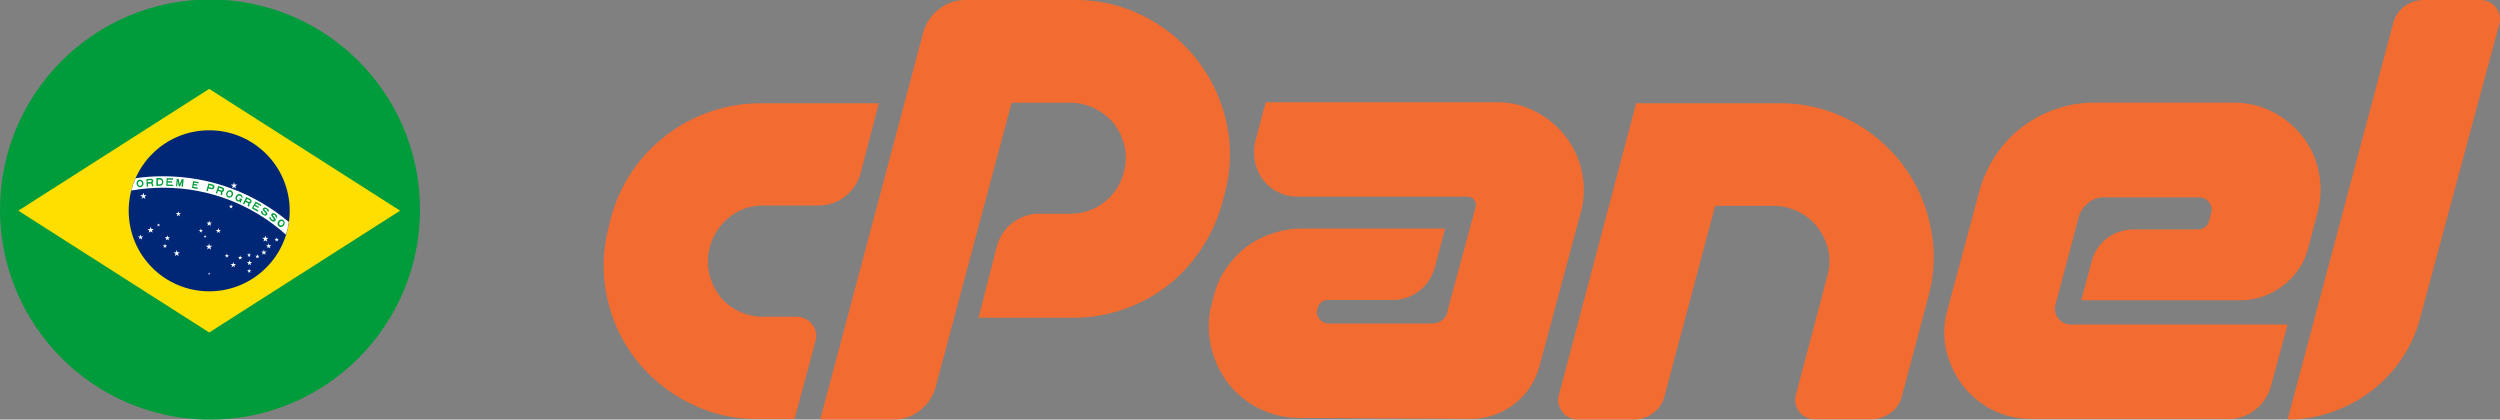 <?xml version="1.0" encoding="UTF-8"?>
<svg id="Camada_1" xmlns="http://www.w3.org/2000/svg" version="1.1" viewBox="0 0 203.39 34.13">
  <rect x="0" y="0" width="203.39" height="34.13" fill="#808080" stroke="none"/>
  <!-- Generator: Adobe Illustrator 29.4.0, SVG Export Plug-In . SVG Version: 2.1.0 Build 152)  -->
  <defs>
    <style>
      .st0 {
        fill: #002776;
      }

      .st1 {
        fill: #039;
      }

      .st2 {
        fill-rule: evenodd;
      }

      .st2, .st3 {
        fill: #009b3a;
      }

      .st4 {
        fill: #fff;
      }

      .st5 {
        fill: #f26c32;
      }

      .st6 {
        fill: #fedf00;
      }

      .st7 {
        fill: #ffcc02;
      }
    </style>
  </defs>
  <path class="st5" d="M61.86,8.4h9.64l-1.49,5.72c-.21.75-.66,1.41-1.28,1.88-.62.48-1.39.73-2.17.72h-4.45c-.98-.02-1.94.3-2.71.9-.79.61-1.37,1.47-1.64,2.43-.2.71-.22,1.46-.07,2.18.15.65.43,1.27.83,1.81.41.54.93.97,1.54,1.26.64.31,1.34.48,2.05.47h2.7c.5,0,.97.22,1.26.62.32.39.42.9.27,1.38l-1.7,6.32h-3c-1.97.02-3.91-.44-5.65-1.35-1.67-.84-3.13-2.05-4.28-3.52-1.14-1.47-1.93-3.18-2.32-5-.42-1.93-.37-3.93.15-5.83l.17-.69c.36-1.34.94-2.62,1.72-3.77.77-1.12,1.7-2.11,2.78-2.93,1.08-.83,2.28-1.47,3.56-1.91,1.31-.46,2.7-.69,4.09-.69ZM66.73,34.13l8.38-31.49c.21-.76.67-1.43,1.3-1.91.62-.49,1.39-.75,2.18-.73h8.91c1.95-.01,3.88.45,5.61,1.34,3.42,1.74,5.87,4.92,6.68,8.66.42,1.92.36,3.92-.17,5.82l-.17.64c-.36,1.35-.94,2.62-1.71,3.78-.75,1.14-1.68,2.16-2.75,3-2.2,1.69-4.89,2.61-7.66,2.61h-7.72l1.5-5.85c.21-.75.65-1.41,1.27-1.88.62-.48,1.39-.74,2.18-.73h2.55c2.05,0,3.83-1.4,4.32-3.39.19-.68.21-1.4.06-2.09-.15-.66-.43-1.27-.83-1.81-.42-.52-.95-.95-1.55-1.25-.62-.32-1.3-.49-2-.49h-4.81l-6.19,23.16c-.21.75-.66,1.41-1.28,1.88-.61.48-1.36.74-2.13.73h-5.97ZM119.92,17.32l.13-.47c.06-.2.02-.42-.11-.58-.12-.17-.32-.27-.53-.27h-13.86c-1.66,0-3.1-1.15-3.44-2.78-.12-.55-.12-1.11,0-1.66l.86-3.24h18.79c1.11-.02,2.21.25,3.19.77.94.48,1.76,1.17,2.41,2,.65.84,1.1,1.81,1.33,2.84.24,1.09.22,2.22-.07,3.3l-3.37,12.55c-.67,2.55-2.99,4.32-5.63,4.3l-13.86-.08c-2.31.02-4.49-1.05-5.89-2.88-.66-.89-1.13-1.91-1.36-3-.26-1.14-.23-2.32.08-3.44l.17-.64c.2-.79.54-1.54,1-2.22.46-.66,1.01-1.25,1.65-1.75.64-.47,1.34-.83,2.09-1.07.78-.27,1.6-.41,2.43-.4h11.64l-.85,3.2c-.21.75-.66,1.41-1.28,1.88-.61.47-1.36.73-2.13.72h-5.2c-.45-.03-.85.29-.93.73-.09.29-.03.6.17.83.18.23.46.37.76.36h8.4c.29,0,.58-.09.81-.26.23-.16.38-.41.43-.68l.08-.34,2.09-7.72ZM144.75,8.4c1.98-.02,3.93.44,5.69,1.35,1.68.85,3.14,2.07,4.29,3.56,1.15,1.5,1.94,3.23,2.32,5.08.42,1.93.35,3.94-.19,5.84l-2.13,8c-.13.55-.46,1.03-.92,1.36-.45.34-.99.52-1.55.52h-4.61c-1.06.02-1.83-.99-1.54-2l2.56-9.68c.2-.68.22-1.4.07-2.09-.15-.66-.43-1.27-.84-1.81-.85-1.12-2.18-1.77-3.58-1.78h-4.78l-4.13,15.5c-.13.55-.46,1.03-.92,1.36-.46.35-1.02.53-1.6.52h-4.57c-.48,0-.93-.23-1.21-.62-.32-.39-.43-.91-.28-1.39l6.28-23.72h11.64ZM169.87,16.53c-.33.26-.58.6-.72,1l-1.92,7.25c-.12.38-.04.8.21,1.11.23.32.6.51,1,.51h17.67l-1.37,5.07c-.21.75-.66,1.41-1.28,1.88-.6.48-1.36.74-2.13.73h-16.06c-1.11.01-2.21-.24-3.2-.75-.94-.48-1.77-1.16-2.41-2-.64-.85-1.09-1.82-1.33-2.86-.24-1.08-.2-2.21.11-3.27l2.6-9.68c.28-1.03.73-2.01,1.33-2.9,1.16-1.74,2.86-3.05,4.84-3.73,1-.36,2.06-.54,3.13-.54h11.39c1.11-.01,2.21.25,3.2.77.94.48,1.76,1.17,2.41,2,.65.84,1.1,1.81,1.3,2.85.23,1.09.2,2.21-.08,3.29l-.77,2.9c-.31,1.24-1.04,2.33-2.07,3.09-1.01.78-2.25,1.19-3.52,1.18h-12.88l.85-3.16c.19-.75.62-1.41,1.24-1.88.62-.48,1.39-.73,2.17-.72h5.21c.45.02.85-.29.94-.73l.17-.64c.15-.62-.3-1.22-.94-1.24h-7.93c-.43.02-.84.18-1.16.47h0ZM186.11,34.13L194.69,1.92c.13-.55.46-1.05.91-1.39.46-.35,1.02-.53,1.6-.53h4.57c.51-.01.99.22,1.3.62.31.39.41.91.25,1.38l-6.4,23.77c-.3,1.22-.82,2.37-1.52,3.41-.67,1-1.51,1.89-2.47,2.62-.96.74-2.04,1.31-3.18,1.71-1.17.41-2.4.62-3.64.62h0Z"/>
  <g>
    <path class="st1" d="M-.69,66.81c9.44,0,17.08,7.65,17.08,17.08s-7.65,17.08-17.08,17.08-17.08-7.65-17.08-17.08,7.65-17.08,17.08-17.08Z"/>
    <path class="st7" d="M-1.9,98.09l1.21-.88,1.21.88-.46-1.42,1.21-.88H-.23l-.46-1.42-.46,1.42h-1.49l1.21.88-.46,1.42ZM-.69,69.7l-.46,1.42h-1.49l1.21.88-.46,1.42,1.21-.88,1.21.88-.46-1.42,1.21-.88H-.23l-.46-1.42ZM7.43,94.14l-1.21.88.46,1.42-1.21-.88-1.21.88.46-1.42-1.21-.88h1.49l.46-1.42.46,1.42h1.49ZM11.94,89.63l-1.21.88.46,1.42-1.21-.88-1.21.88.46-1.42-1.21-.88h1.49l.46-1.42.46,1.42h1.49ZM9.99,75.87l.46,1.42h1.49l-1.21.88.46,1.42-1.21-.88-1.21.88.46-1.42-1.21-.88h1.49l.46-1.42h0ZM3.52,72.78h1.49l.46-1.42.46,1.42h1.49l-1.21.88.46,1.42-1.21-.88-1.21.88.46-1.42-1.21-.88h0ZM12.85,85.76l-1.21-.88-1.21.88.46-1.42-1.21-.88h1.49l.46-1.42.46,1.42h1.49l-1.21.88.46,1.42h0ZM-8.82,94.14l1.21.88-.46,1.42,1.21-.88,1.21.88-.46-1.42,1.21-.88h-1.49l-.46-1.42-.46,1.42h-1.49ZM-13.33,89.63l1.21.88-.46,1.42,1.21-.88,1.21.88-.46-1.42,1.21-.88h-1.49l-.46-1.42-.46,1.42h-1.49,0ZM-11.38,75.87l-.46,1.42h-1.49l1.21.88-.46,1.42,1.21-.88,1.21.88-.46-1.42,1.21-.88h-1.49l-.46-1.42h0ZM-4.91,72.78h-1.49l-.46-1.42-.46,1.42h-1.49l1.21.88-.46,1.42,1.21-.88,1.21.88-.46-1.42,1.21-.88h0ZM-14.24,85.76l1.21-.88,1.21.88-.46-1.42,1.21-.88h-1.49l-.46-1.42-.46,1.42h-1.49l1.21.88-.46,1.42h0Z"/>
  </g>
  <g>
    <path class="st3" d="M17.08-.04C26.52-.04,34.17,7.61,34.17,17.05s-7.65,17.09-17.08,17.09S0,26.48,0,17.05,7.65-.04,17.08-.04h0Z"/>
    <path class="st6" d="M1.49,17.14l15.53,9.91,15.53-9.91-15.53-9.91L1.49,17.14Z"/>
    <path class="st0" d="M17.02,10.6c3.62,0,6.55,2.93,6.55,6.55s-2.93,6.55-6.55,6.55-6.55-2.93-6.55-6.55,2.93-6.55,6.55-6.55h0Z"/>
    <path class="st4" d="M11.03,14.5c.73-.11,1.48-.16,2.25-.16,3.89,0,7.46,1.4,10.22,3.72-.05.36-.13.7-.23,1.04-2.65-2.38-6.15-3.83-9.99-3.83-.88,0-1.76.08-2.6.23.09-.34.21-.68.35-1Z"/>
    <path class="st2" d="M11.42,15.12c.09-.01.15-.11.14-.21-.01-.11-.1-.19-.19-.17-.09.01-.15.11-.14.21.01.11.09.18.18.17h0ZM22.76,18.31c.07.05.19.03.25-.05.07-.09.07-.2,0-.25-.07-.06-.18-.03-.24.05-.07.08-.07.2,0,.25ZM22.68,18.41c.12.1.31.07.41-.07.11-.13.09-.32-.03-.42-.12-.1-.31-.07-.41.07-.11.13-.09.32.03.42ZM22.05,17.69c-.03.05,0,.11.07.16.07.05.13.05.15.02.07-.11-.31-.28-.18-.46.11-.15.29-.02.35.03.07.05.17.17.08.29l-.11-.08c.04-.05,0-.11-.05-.15-.05-.04-.1-.06-.14,0-.07.08.31.27.19.45-.09.13-.25.07-.34,0-.09-.06-.21-.2-.11-.32l.11.09h0ZM21.39,17.24c-.03.05,0,.11.07.16.07.05.13.05.15.01.07-.11-.33-.27-.21-.45.11-.16.29-.03.35,0,.07.04.17.15.09.28l-.11-.07c.03-.06,0-.11-.07-.15-.06-.03-.11-.05-.14,0-.06.09.33.25.21.44-.09.14-.24.08-.34.01-.09-.05-.21-.19-.13-.32l.13.08h0ZM20.48,16.94l.49.28.06-.1-.4-.23.08-.14.31.17.05-.09-.3-.17.06-.11.37.21.06-.1-.46-.26-.31.54h0ZM20.24,16.82c.03-.06.09-.18.06-.26.06,0,.12-.04.15-.1.05-.1,0-.21-.09-.27l-.32-.16-.28.55.11.05.1-.21.22.11h0c.02.09-.02.18-.05.23l.1.05ZM20.03,16.32l.21.11s.09,0,.11-.03c.02-.04,0-.09-.04-.11l-.21-.11-.07.14h0ZM19.6,16.16l.09.04h0s0,.03,0,.03l-.11.26-.09-.04.03-.07c-.06.02-.13.02-.2,0-.15-.06-.21-.24-.13-.4.07-.16.24-.24.38-.17.11.05.17.16.16.29l-.11-.05c0-.06-.04-.11-.09-.13-.08-.04-.19.01-.23.11-.05.1-.02.21.07.25.06.02.13,0,.18-.04l-.09-.04.03-.08.11.05h0s.02,0,.02,0h0s0,0,0,0ZM18.61,15.97c.09.03.19-.03.22-.13.04-.1,0-.21-.09-.24-.09-.03-.19.03-.22.13-.04.1,0,.21.09.24ZM18.57,16.07c.15.05.31-.03.37-.19.06-.16,0-.34-.15-.39-.15-.05-.31.03-.37.19-.06.17,0,.34.15.39ZM18.06,15.89c.02-.07.06-.19.02-.27.07-.01.12-.06.15-.13.03-.1-.03-.21-.13-.25l-.34-.11-.21.59.11.03.07-.22.23.07c.04.08,0,.18-.01.24l.1.03h0ZM17.77,15.43l.23.07s.09,0,.1-.05c.01-.04,0-.08-.05-.1,0,0,0,0,0,0l-.22-.07-.05.15ZM16.99,15.22l.23.06s.09-.01.1-.06c0-.04-.01-.09-.06-.1l-.23-.06-.04.16ZM16.79,15.53l.11.03.06-.23.24.06c.11.03.21-.03.24-.14.03-.11-.03-.21-.14-.24l-.34-.09-.17.61h0ZM15.61,15.29l.46.08.02-.11-.36-.06.03-.14.28.05.02-.1-.28-.05v-.1s.36.06.36.06l.02-.11-.45-.07-.09.55h0ZM14.31,15.15h.11s.04-.42.04-.42l.09.44h.1s.16-.4.16-.4l-.04.42h.11s.06-.61.06-.61h-.16s-.16.4-.16.4l-.09-.43h-.15s-.06.61-.06.61h0ZM13.52,15.12l.57.02v-.11l-.45-.02v-.16s.36.01.36.01v-.11s-.35-.01-.35-.01v-.13s.43.02.43.02v-.12s-.52-.02-.52-.02l-.03.63h0ZM12.84,15h.17c.09,0,.17-.08.17-.17v-.05c0-.09-.08-.17-.17-.17h-.17s.01.39.01.39ZM12.73,15.12h.29c.15-.01.26-.13.26-.28v-.09c0-.15-.13-.27-.27-.27h-.29s0,.63,0,.63h0ZM12.47,15.14c0-.07-.01-.21-.08-.25.05-.04.09-.1.08-.17,0-.11-.1-.19-.21-.18l-.35.03.03.62h.11s-.01-.24-.01-.24l.24-.02c.07.06.08.17.09.23h.11ZM12.03,14.82h.24s.08-.05.07-.1c0-.05-.04-.08-.09-.07l-.24.02v.15s.01,0,.01,0ZM11.43,15.23c.15-.02.27-.17.24-.34-.02-.17-.16-.29-.32-.27-.15.02-.26.17-.24.34.03.17.17.29.32.27Z"/>
    <path class="st4" d="M11.67,15.69l.06.19h.2l-.16.12.06.19-.16-.12-.17.12.09-.17-.19-.14h.2l.06-.19ZM18.88,15.34l.06-.2-.17-.12h.21l.06-.2.06.2h.21l-.17.12.06.2-.16-.12-.16.12ZM12.42,18.94l-.06-.19.16-.12h-.2l-.06-.19-.06.19h-.21l.16.12-.06.19.17-.12.17.12ZM16.96,22.34l.02-.07-.05-.04h.07l.02-.07.02.07h.07l-.05.04.02.07-.05-.04-.05.04h0ZM14.22,20.84l.06-.2-.16-.11h.2l.06-.2.06.2h.2l-.17.12.07.19-.17-.12-.16.12ZM18.35,20.96l.04-.13-.11-.08h.13l.04-.13.04.13h.14l-.11.08.04.13-.11-.08-.11.08h0ZM19.43,21.12l.04-.13-.11-.08h.14l.04-.13.04.13h.14l-.11.08.04.13-.11-.08-.11.08ZM18.84,21.74l.05-.16-.14-.1h.18l.05-.16.05.16h.17l-.13.1.05.16-.13-.1-.14.1ZM16.61,19.34l.03-.09-.08-.05h.1l.03-.09.03.09h.09l-.08.05.03.09-.08-.06-.08.06ZM16.24,18.93l.04-.13-.11-.08h.13l.04-.13.04.13h.13l-.11.08.04.13-.11-.08-.11.08h0ZM17.63,18.97l.05-.16-.13-.1h.17l.05-.17.05.17h.16l-.13.09.05.16-.14-.1-.14.1h0ZM16.85,20.31l.06-.19-.16-.12h.2l.06-.19.06.19h.2l-.16.12.06.19-.17-.12-.17.12h0ZM20.16,20.9l.04-.12-.11-.08h.13l.04-.13.04.13h.13l-.11.08.04.13-.11-.08-.11.08h0ZM21.33,20.73l.05-.16-.13-.1h.17l.05-.16.05.16h.17l-.13.1.05.16-.14-.1-.14.1h0ZM20.83,21.02l.04-.13-.11-.08h.14l.04-.13.04.13h.14l-.11.08.04.13-.11-.08-.11.08h0ZM20.17,22.2l.04-.13-.11-.08h.13l.04-.13.04.13h.13l-.1.08.04.13-.11-.08-.11.08h0ZM20.16,21.58l.05-.16-.13-.1h.17l.05-.16.05.16h.17l-.14.1.05.16-.14-.1-.14.1ZM21.73,20.21l.05-.16-.14-.1h.17l.05-.16.05.16h.17l-.14.1.05.16-.14-.1-.14.1ZM22.4,19.65l.04-.13-.11-.08h.14l.04-.13.04.13h.13l-.1.08.04.13-.11-.08-.11.08h0ZM21.43,19.67l.06-.2-.16-.12h.2l.06-.19.06.19h.2l-.16.12.06.2-.17-.12-.17.12h0ZM13.31,20.17l.04-.13-.11-.08h.14l.04-.13.04.13h.14l-.11.08.04.13-.11-.08-.11.08ZM13.48,19.56l.05-.16-.13-.1h.17l.05-.16.05.16h.17l-.14.1.05.16-.14-.1-.13.1h0ZM11.31,19.5l.05-.16-.14-.1h.17l.05-.16.05.16h.17l-.14.09.05.16-.14-.1-.14.1h0ZM12.81,18.42l.03-.09-.08-.06h.1l.04-.09.03.09h.1l-.08.06.03.09-.08-.06-.08.06h0ZM16.88,18.38l.05-.17-.13-.1h.17l.05-.16.05.16h.17l-.13.1.05.17-.14-.1-.14.1h0ZM18.69,16.96l.04-.13-.11-.08h.14l.04-.13.04.13h.13l-.11.08.04.13-.11-.08-.11.08h0ZM14.38,17.6l.05-.16-.14-.1h.17l.05-.16.05.16h.16l-.13.1.05.16-.13-.1-.14.1Z"/>
  </g>
</svg>